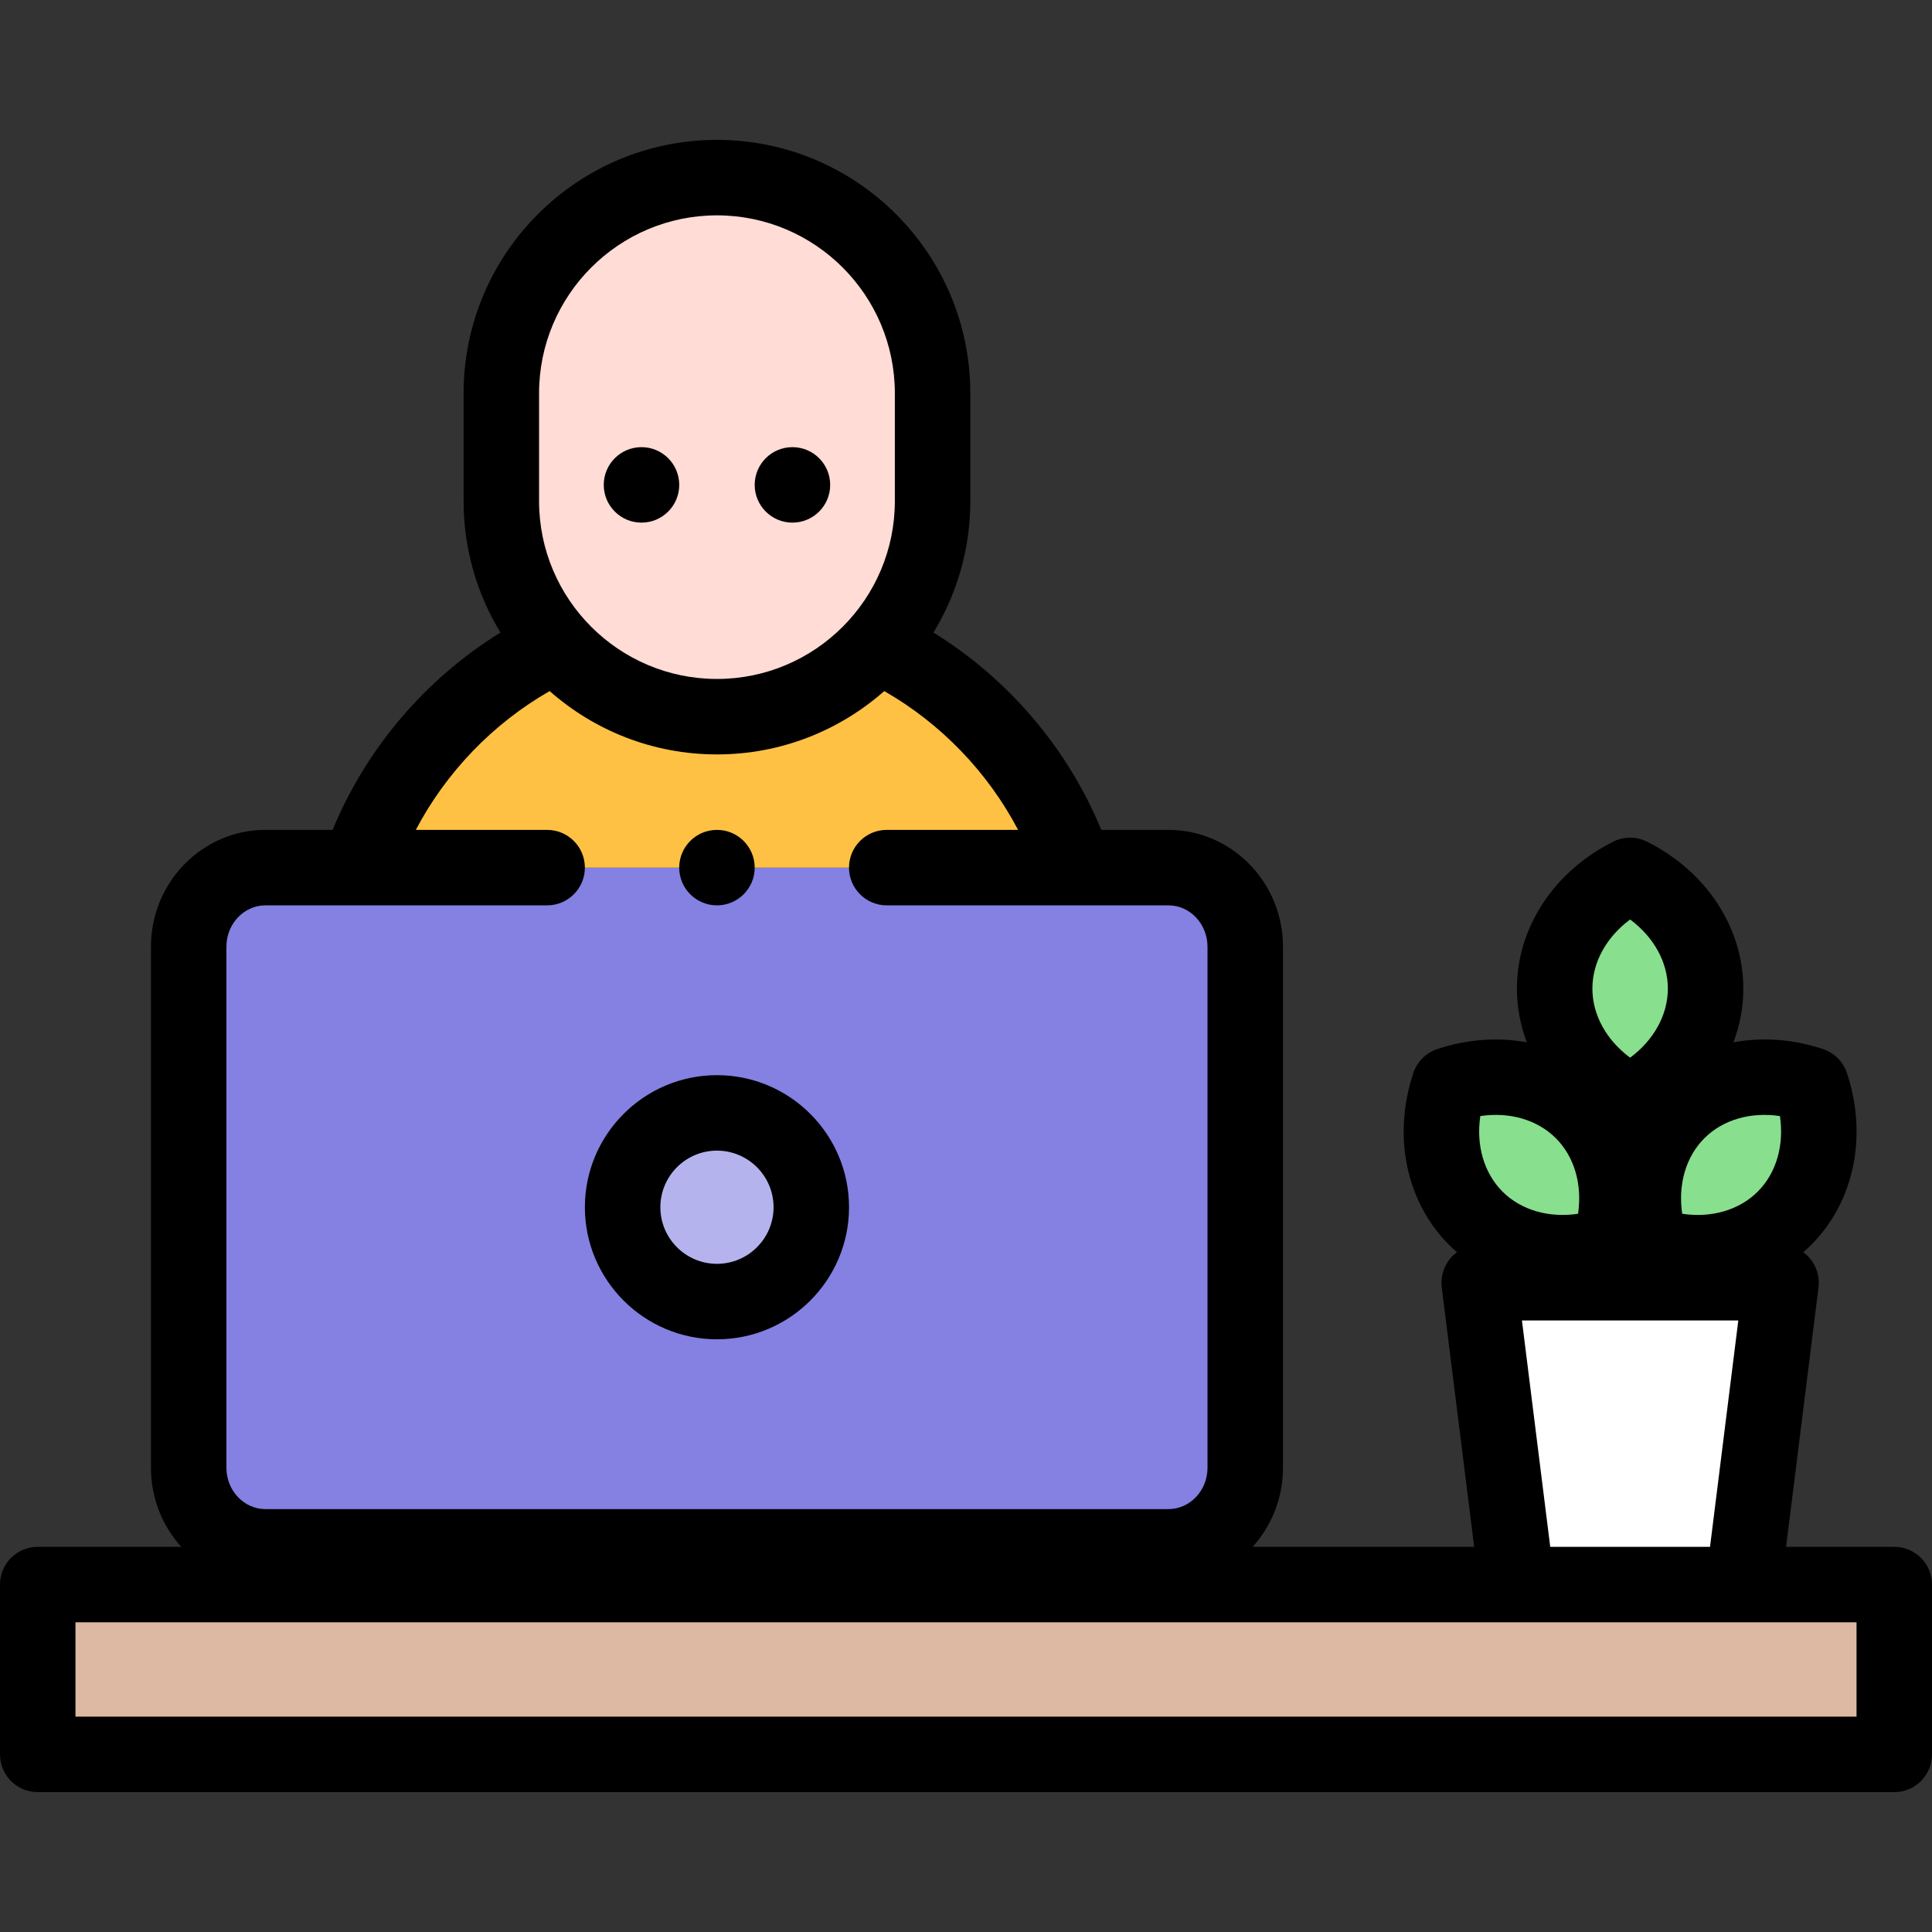 <svg id="Layer_1" enable-background="new 0 0 512.001 512.001" height="512" viewBox="0 0 512.001 512.001" width="512" xmlns="http://www.w3.org/2000/svg"><rect x="0" y="0" width="512.001" height="512.001" fill="#333333" stroke="none"/><g><g clip-rule="evenodd" fill-rule="evenodd"><path d="m10 419.931h492.001v45h-492.001z" fill="#ddb9a3"/><path d="m70.351 409.93h239.302c11.191 0 20.349-9.433 20.349-20.959v-138.081c0-11.527-9.157-20.959-20.349-20.959h-24.741-189.82-24.741c-11.192 0-20.349 9.431-20.349 20.959v138.082c0 11.527 9.157 20.958 20.349 20.958zm119.651-115c13.807 0 25 11.193 25 25s-11.193 25-25 25-25-11.193-25-25 11.192-25 25-25z" fill="#8481e2"/><ellipse cx="190.002" cy="319.93" fill="#b5b3ee" rx="25" ry="25" transform="matrix(.707 -.707 .707 .707 -170.575 228.057)"/><path d="m132.859 132.787c0 31.428 25.714 57.142 57.143 57.142s57.142-25.714 57.142-57.142v-28.572c0-31.429-25.714-57.143-57.143-57.143s-57.143 25.714-57.143 57.143v28.572z" fill="#ffdcd5"/><path d="m233.137 170.162c-10.497 12.09-25.963 19.767-43.135 19.767-17.031 0-32.384-7.551-42.876-19.469l-1.521 1.366c-23.654 11.818-42.051 32.742-50.513 58.105h189.819c-8.446-25.314-26.79-46.21-50.381-58.039z" fill="#ffc144"/><path d="m472.001 339.931h-80l10 80h59.999z" fill="#fff"/><g fill="#88df8e"><path d="m426.464 329.93c4.219-12.689 1.994-26.291-7.071-35.355-9.064-9.065-22.667-11.29-35.355-7.071-4.22 12.688-1.994 26.291 7.071 35.355 9.064 9.065 22.666 11.291 35.355 7.071z"/><path d="m444.609 294.575c-9.065 9.064-11.29 22.667-7.071 35.355 12.688 4.219 26.29 1.993 35.355-7.071s11.29-22.667 7.071-35.355c-12.689-4.219-26.291-1.993-35.355 7.071z"/><path d="m432.001 291.987c11.955-5.988 20-17.18 20-30 0-12.819-8.044-24.011-20-30-11.955 5.988-20 17.18-20 30s8.044 24.012 20 30z"/></g></g><g><path d="m190.002 354.929c19.299 0 35-15.7 35-34.999s-15.701-35-35-35-35 15.701-35 35 15.701 34.999 35 34.999zm0-49.999c8.271 0 15 6.729 15 15s-6.729 14.999-15 14.999-15-6.729-15-14.999c0-8.271 6.729-15 15-15z"/><path d="m502.001 409.93h-28.673l8.595-68.76c.356-2.846-.528-5.708-2.426-7.858-.486-.551-1.028-1.039-1.611-1.463.71-.616 1.408-1.249 2.078-1.918 11.409-11.409 15.045-28.875 9.489-45.581-.995-2.992-3.342-5.339-6.333-6.334-7.989-2.657-16.144-3.189-23.734-1.798 1.704-4.522 2.615-9.319 2.615-14.229 0-16.135-9.779-31.057-25.521-38.941-2.819-1.412-6.139-1.412-8.957 0-15.742 7.886-25.521 22.807-25.521 38.941 0 4.911.911 9.708 2.616 14.23-7.591-1.391-15.746-.859-23.735 1.797-2.991.995-5.338 3.342-6.333 6.334-5.556 16.706-1.92 34.172 9.489 45.581.67.67 1.367 1.302 2.077 1.918-.583.425-1.125.913-1.612 1.464-1.898 2.15-2.782 5.013-2.426 7.858l8.595 68.76h-58.708c4.985-5.518 8.037-12.881 8.037-20.959v-138.083c0-17.071-13.614-30.959-30.349-30.959h-17.801c-8.851-21.539-24.622-40.043-44.475-52.301 6.195-10.164 9.768-22.094 9.768-34.842v-28.572c0-37.023-30.12-67.144-67.143-67.144s-67.143 30.12-67.143 67.144v28.572c0 12.749 3.573 24.678 9.768 34.842-19.855 12.259-35.623 30.759-44.475 52.301h-17.801c-16.734 0-30.349 13.888-30.349 30.959v138.082c0 8.078 3.052 15.441 8.037 20.959h-38.039c-5.523 0-10 4.478-10 10v45c0 5.522 4.477 10 10 10h492.001c5.523 0 10-4.478 10-10v-45c0-5.522-4.477-10-10-10zm-359.142-305.715c0-25.995 21.148-47.144 47.143-47.144s47.143 21.148 47.143 47.144v28.572c0 25.994-21.148 47.143-47.143 47.143s-47.143-21.148-47.143-47.143zm-82.858 146.674c0-6.043 4.643-10.959 10.349-10.959h74.648c5.523 0 10-4.478 10-10s-4.477-10-10-10h-34.802c8.022-15.269 20.422-28.173 35.468-36.784 11.837 10.434 27.355 16.783 44.337 16.783s32.501-6.35 44.338-16.784c15.044 8.609 27.445 21.518 35.467 36.785h-34.808c-5.523 0-10 4.478-10 10s4.477 10 10 10h74.654c5.707 0 10.349 4.916 10.349 10.959v138.082c0 6.043-4.643 10.959-10.349 10.959h-239.301c-5.707 0-10.349-4.916-10.349-10.959v-138.082zm411.7 44.878c1.147 7.718-.94 15.082-5.879 20.021-4.938 4.939-12.303 7.029-20.021 5.879-1.147-7.718.94-15.082 5.879-20.021 4.938-4.939 12.301-7.022 20.021-5.879zm-39.701-52.093c6.269 4.646 10 11.33 10 18.314s-3.731 13.667-10 18.313c-6.269-4.646-10-11.329-10-18.313s3.732-13.668 10-18.314zm-39.699 52.093c7.718-1.144 15.082.94 20.021 5.879 4.939 4.938 7.026 12.303 5.879 20.021-7.72 1.147-15.083-.94-20.021-5.879-4.939-4.939-7.027-12.303-5.879-20.021zm11.028 54.163h57.344l-7.5 60h-42.344zm88.672 105h-472.001v-25h472.001z"/><path d="m170.004 138.501c5.523 0 10-4.478 10-10s-4.477-10-10-10h-.007c-5.523 0-9.997 4.478-9.997 10s4.481 10 10.004 10z"/><path d="m210.006 138.501c5.523 0 10-4.478 10-10s-4.477-10-10-10h-.007c-5.523 0-9.997 4.478-9.997 10s4.481 10 10.004 10z"/><path d="m190.002 239.93c5.523 0 10-4.478 10-10s-4.477-10-10-10h-.007c-5.523 0-9.996 4.478-9.996 10s4.48 10 10.003 10z"/></g></g></svg>